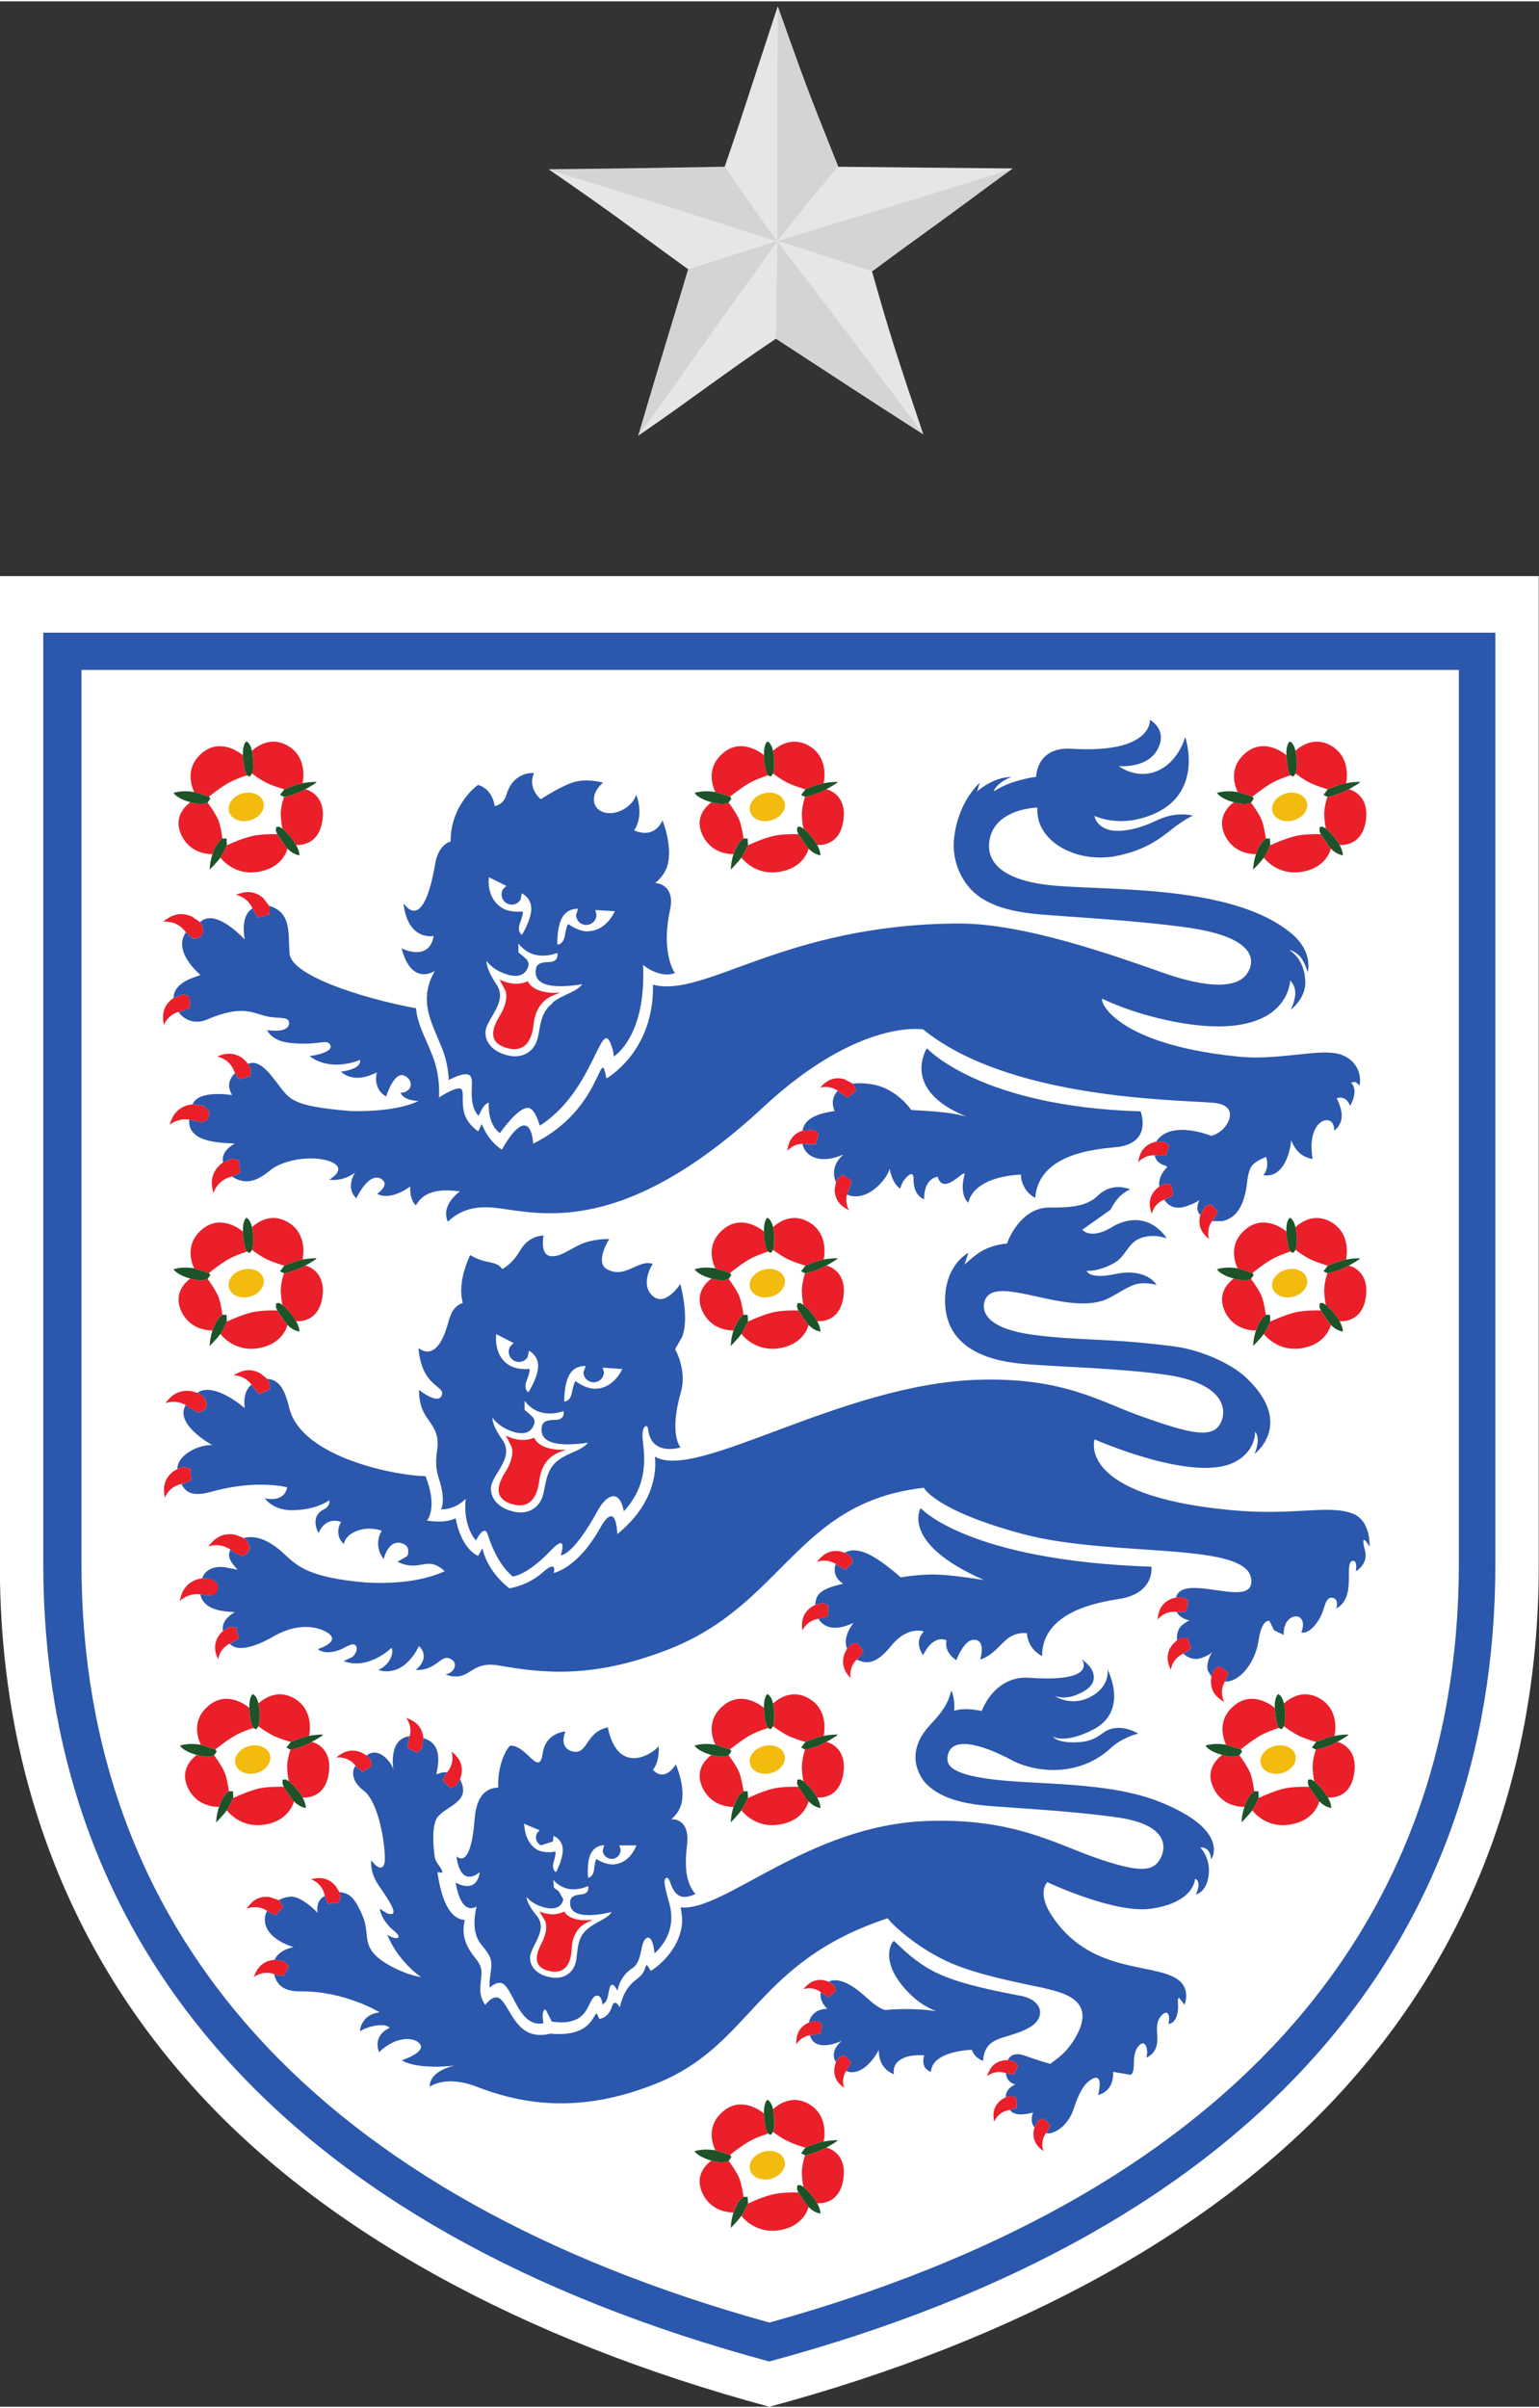 <svg xmlns:xlink="http://www.w3.org/1999/xlink" xmlns="http://www.w3.org/2000/svg" width="252.89" viewBox="0 0 220 343.608" height="395.428"><rect x="0" y="0" width="220" height="343.608" fill="#333333" stroke="none"/><clipPath id="a"><path d="m45.496 27.18h90.983v50.822h-90.983z"></path></clipPath><g transform="matrix(7.092 0 0 -7.092 -331.691 536.436)" clip-path="url(#a)"><path transform="translate(62.278 27.188)" fill="#fff" d="m0 0c-4.979 1.342-9.098 3.572-11.727 6.565-2.51 2.846-3.789 6.401-3.784 10.414v19.896h31.019v-19.896c.006-4.013-1.272-7.568-3.783-10.414-2.629-2.993-6.743-5.223-11.725-6.565"></path><path transform="translate(76.433 44.166)" fill="#fff" d="m0 0c0-7.641-4.938-13.041-14.187-15.603-9.253 2.562-14.155 7.962-14.155 15.603v18.377h28.342z"></path><path transform="translate(76.175 44.169)" fill="#2b57ac" d="m0 0c0-7.486-4.835-12.775-13.897-15.285-9.065 2.51-13.866 7.799-13.866 15.285v18.004h27.763zm-28.533 18.754v-18.756c0-3.832 1.202-7.146 3.567-9.837 2.479-2.824 6.201-4.919 11.066-6.23 4.868 1.311 8.592 3.406 11.072 6.23 2.365 2.691 3.564 6.005 3.564 9.837v18.756z"></path><path transform="translate(61.847 39.451)" fill="#1c5329" d="m0 0-.008.135h-.082c-.06-.033-.13-.123-.179-.253l-.023-.062c-.057-.177-.055-.312-.055-.312s.133.135.213.243l.034.051z"></path><path transform="translate(61.112 40.317)" fill="#ea1f29" d="m0 0c-.097-.068-.34-.287-.196-.628.168-.399.543-.42.639-.417l.022.061c.05.13.12.219.18.253-.019.118-.046.269-.082.366-.048.12-.156.276-.219.359-.059-.033-.167-.045-.344.006"></path><path transform="translate(62.252 40.861)" fill="#ea1f29" d="m0 0c-.04.056-.068.182-.082.368v.037c-.104.084-.468.334-.815.05-.359-.29-.227-.663-.166-.792l.294-.094c.081.064.217.168.345.248.132.083.308.149.424.183"></path><path transform="translate(61.158 40.528)" fill="#1c5329" d="m0 0c-.231.035-.388-.023-.388-.023s.053-.107.335-.187l.007-.001c.178-.051.286-.038.345-.006l.055.077-.028.041-.295.095z"></path><path transform="translate(62.862 39.676)" fill="#ea1f29" d="m0 0c-.133.003-.335 0-.494-.033-.184-.042-.412-.14-.521-.192l-.1-.197-.034-.052c.06-.074.311-.348.732-.292.482.06.602.392.623.473l-.032.038z"></path><path transform="translate(63.427 40.581)" fill="#ea1f29" d="m0 0-.125-.062c-.126-.047-.235-.09-.305-.094-.025-.076-.054-.18-.062-.3-.008-.118.012-.25.028-.338.059-.044.13-.118.21-.221l.022-.03.047-.077c.143-.006.459.034.526.484.078.503-.271.62-.341.638"></path><path transform="translate(63.372 40.701)" fill="#ea1f29" d="m0 0c.013.059.106.548-.33.773-.307.157-.564-.007-.69-.119l.013-.083c.019-.154.014-.296-.011-.377.034-.027.168-.127.315-.197.13-.06.292-.108.335-.118l.235.087z"></path><path transform="translate(62.365 41.272)" fill="#1c5329" d="m0 0-.014.083c-.035.165-.113.188-.113.188s-.077-.046-.068-.278v-.037c.013-.185.041-.311.081-.368l.054-.027.046.06.002.003c.025.081.03.222.012.376"></path><path transform="translate(63.427 40.581)" fill="#1c5329" d="m0 0c.11.059.232.133.226.144-.005.008-.139.003-.281-.023l-.134-.035-.234-.087-.086-.114.079-.041c.07.004.179.047.305.094z"></path><path transform="translate(63.173 39.565)" fill="#1c5329" d="m0 0c-.08.104-.151.177-.21.222l-.061.038-.061-.006-.007-.077.028-.066.173-.255.032-.038.026-.024c.113-.105.215-.109.215-.109s.002.084-.066.209l-.048.076z"></path><path transform="translate(62.584 40.315)" fill="#f2bb0e" d="m0 0c.04-.152-.085-.315-.277-.364-.192-.048-.381.033-.419.184-.04.15.086.312.277.361.192.051.379-.03.419-.181"></path><path transform="translate(72.142 39.451)" fill="#1c5329" d="m0 0-.008.135h-.083c-.058-.033-.13-.123-.178-.253l-.02-.062c-.058-.177-.058-.312-.058-.312s.135.135.216.243l.032.051z"></path><path transform="translate(71.405 40.317)" fill="#ea1f29" d="m0 0c-.094-.068-.337-.287-.193-.628.166-.399.543-.42.641-.417l.02.061c.047.13.12.219.178.253-.017.118-.044.269-.08.366-.05.12-.158.276-.219.359-.058-.033-.167-.045-.347.006"></path><path transform="translate(72.548 40.861)" fill="#ea1f29" d="m0 0c-.039.056-.067.182-.082.368l-.003.037c-.099.084-.465.334-.812.05-.358-.29-.227-.663-.169-.792l.296-.094c.081.064.218.168.345.248.134.083.311.149.425.183"></path><path transform="translate(71.451 40.528)" fill="#1c5329" d="m0 0c-.231.035-.383-.023-.383-.023s.05-.107.332-.187l.005-.001c.18-.051.289-.038.348-.006l.055.077-.03.041-.296.095z"></path><path transform="translate(73.156 39.676)" fill="#ea1f29" d="m0 0c-.132.003-.332 0-.491-.033-.186-.042-.412-.14-.524-.192l-.098-.197-.033-.052c.058-.074.308-.348.729-.292.482.06.602.392.624.473l-.032.038z"></path><path transform="translate(73.725 40.581)" fill="#ea1f29" d="m0 0-.127-.062c-.128-.047-.234-.09-.303-.094-.029-.076-.058-.18-.065-.3-.008-.118.013-.25.03-.338.058-.044.128-.118.208-.221l.021-.03.049-.077c.145-.006.459.034.527.484.078.503-.271.62-.34.638"></path><path transform="translate(73.668 40.701)" fill="#ea1f29" d="m0 0c.015.059.106.548-.329.773-.31.157-.564-.007-.691-.119l.013-.083c.019-.154.014-.296-.013-.377.038-.027.17-.127.315-.197.13-.06.293-.108.336-.118l.235.087z"></path><path transform="translate(72.662 41.272)" fill="#1c5329" d="m0 0-.013.083c-.037.165-.114.188-.114.188s-.078-.046-.071-.278l.003-.037c.015-.185.042-.311.081-.368l.055-.027.045.06.001.003c.027.081.032.222.013.376"></path><path transform="translate(73.725 40.581)" fill="#1c5329" d="m0 0c.109.059.231.133.224.144-.004.008-.139.003-.28-.023l-.135-.035-.235-.087-.087-.114.083-.041c.069.004.175.047.303.094z"></path><path transform="translate(73.468 39.565)" fill="#1c5329" d="m0 0c-.081.104-.15.177-.208.222l-.063.038-.061-.006-.006-.077.026-.066.175-.255.032-.038.024-.024c.115-.105.218-.109.218-.109s0 .084-.068.209l-.048.076z"></path><path transform="translate(72.88 40.315)" fill="#f2bb0e" d="m0 0c.04-.152-.085-.315-.277-.364-.193-.048-.381.033-.42.184-.039.15.085.312.278.361.193.051.38-.03.419-.181"></path><path transform="translate(51.472 39.451)" fill="#1c5329" d="m0 0-.007.135h-.081c-.06-.033-.13-.123-.179-.253l-.02-.062c-.059-.177-.058-.312-.058-.312s.134.135.215.243l.033.051z"></path><path transform="translate(50.736 40.317)" fill="#ea1f29" d="m0 0c-.093-.068-.335-.287-.194-.628.167-.399.543-.42.643-.417l.02.061c.049.13.119.219.178.253-.017.118-.044.269-.08.366-.049.12-.158.276-.218.359-.06-.033-.168-.045-.349.006"></path><path transform="translate(51.877 40.861)" fill="#ea1f29" d="m0 0c-.037.056-.067.182-.079.368l-.002.037c-.102.084-.465.334-.814.05-.358-.29-.228-.663-.164-.792l.293-.094c.081.064.217.168.345.248.133.083.309.149.421.183"></path><path transform="translate(50.783 40.528)" fill="#1c5329" d="m0 0c-.23.035-.385-.023-.385-.023s.051-.107.334-.187l.005-.001c.181-.051.289-.038.348-.006l.054.077-.029.041-.293.095z"></path><path transform="translate(52.488 39.676)" fill="#ea1f29" d="m0 0c-.132.003-.333 0-.493-.033-.185-.042-.41-.14-.523-.192l-.097-.197-.033-.052c.058-.074.309-.348.731-.292.481.06.599.392.622.473l-.033.038z"></path><path transform="translate(53.055 40.581)" fill="#ea1f29" d="m0 0-.125-.062c-.128-.047-.236-.09-.305-.094-.028-.076-.056-.18-.066-.3-.005-.118.014-.25.034-.338.056-.044.126-.118.207-.221l.02-.03.048-.077c.144-.006.461.034.528.484.077.503-.271.62-.341.638"></path><path transform="translate(53 40.701)" fill="#ea1f29" d="m0 0c.013.059.105.548-.331.773-.308.157-.563-.007-.691-.119l.015-.083c.019-.154.012-.296-.015-.377.039-.027.171-.127.316-.197.132-.06.294-.108.337-.118l.236.087z"></path><path transform="translate(51.993 41.272)" fill="#1c5329" d="m0 0-.015.083c-.035.165-.112.188-.112.188s-.079-.046-.07-.278l.001-.037c.014-.185.042-.311.08-.368l.055-.027.046.06v.003c.028.081.034.222.015.376"></path><path transform="translate(53.055 40.581)" fill="#1c5329" d="m0 0c.109.059.232.133.224.144-.003.008-.14.003-.28-.023l-.133-.035-.235-.087-.087-.114.081-.041c.069.004.177.047.305.094z"></path><path transform="translate(52.8 39.565)" fill="#1c5329" d="m0 0c-.081.104-.151.177-.207.222l-.064.038-.062-.006-.003-.077.024-.066.174-.255.033-.038.024-.024c.115-.105.218-.109.218-.109s0 .084-.068.209l-.049.076z"></path><path transform="translate(52.21 40.315)" fill="#f2bb0e" d="m0 0c.039-.152-.084-.315-.277-.364-.192-.048-.38.033-.418.184-.039.15.085.312.277.361.191.051.381-.03.418-.181"></path><path transform="translate(61.847 49.047)" fill="#1c5329" d="m0 0-.008.135-.082.002c-.06-.037-.13-.127-.179-.256l-.023-.059c-.057-.177-.055-.314-.055-.314s.133.135.213.242l.034.049z"></path><path transform="translate(61.112 49.913)" fill="#ea1f29" d="m0 0c-.097-.068-.34-.285-.196-.63.168-.396.543-.417.639-.415l.022.061c.05.128.12.218.18.254-.019.117-.046.271-.082.364-.048.121-.156.277-.219.36-.059-.031-.167-.045-.344.006"></path><path transform="translate(62.252 50.458)" fill="#ea1f29" d="m0 0c-.04.053-.068.18-.082.367v.036c-.104.083-.468.334-.815.049-.359-.29-.227-.664-.166-.793l.294-.093c.081.066.217.17.345.25.132.082.308.147.424.184"></path><path transform="translate(61.158 50.124)" fill="#1c5329" d="m0 0c-.231.034-.388-.024-.388-.024s.053-.106.335-.186l.007-.001c.178-.052.286-.037.345-.006l.055.077-.028.04-.295.094z"></path><path transform="translate(62.862 49.27)" fill="#ea1f29" d="m0 0c-.133.004-.335 0-.494-.033-.184-.041-.412-.138-.521-.191l-.1-.2-.034-.049c.06-.073.311-.345.732-.292.482.062.602.392.623.473l-.032.039z"></path><path transform="translate(63.427 50.176)" fill="#ea1f29" d="m0 0-.125-.061c-.126-.048-.235-.091-.305-.095-.025-.073-.054-.181-.062-.302-.008-.116.012-.249.028-.337.059-.042.13-.118.21-.222l.022-.03.047-.075c.143-.007.459.033.526.482.078.504-.271.621-.341.64"></path><path transform="translate(63.372 50.296)" fill="#ea1f29" d="m0 0c.013.06.106.548-.33.772-.307.158-.564-.005-.69-.118l.013-.084c.019-.153.014-.295-.011-.375.034-.027.168-.128.315-.197.13-.061.292-.108.335-.12l.235.089z"></path><path transform="translate(62.365 50.867)" fill="#1c5329" d="m0 0-.014.084c-.035.163-.113.187-.113.187s-.077-.048-.068-.277v-.036c.013-.187.041-.313.081-.367l.054-.031.046.06.002.004c.025.08.03.223.012.376"></path><path transform="translate(63.427 50.176)" fill="#1c5329" d="m0 0c.11.058.232.133.226.143-.005.007-.139.004-.281-.023l-.134-.033-.234-.089-.086-.115.079-.039c.07.004.179.047.305.095z"></path><path transform="translate(63.173 49.16)" fill="#1c5329" d="m0 0c-.08.104-.151.18-.21.222l-.061.04-.061-.007-.007-.075.028-.069.173-.253.032-.038.026-.025c.113-.105.215-.108.215-.108s.002.083-.066.207l-.048.076z"></path><path transform="translate(62.584 49.911)" fill="#f2bb0e" d="m0 0c.04-.152-.085-.314-.277-.364s-.381.032-.419.181c-.04.152.086.315.277.365.192.05.379-.031.419-.182"></path><path transform="translate(51.343 49.047)" fill="#1c5329" d="m0 0-.006.135-.085.002c-.056-.037-.129-.127-.177-.256l-.023-.059c-.056-.177-.056-.314-.056-.314s.135.135.218.242l.032.049z"></path><path transform="translate(50.607 49.913)" fill="#ea1f29" d="m0 0c-.095-.068-.338-.285-.195-.63.166-.396.545-.417.64-.415l.023.061c.047.128.121.218.176.254-.014.117-.042.271-.078.364-.051.121-.157.277-.219.36-.059-.031-.167-.045-.347.006"></path><path transform="translate(51.748 50.458)" fill="#ea1f29" d="m0 0c-.04.053-.066.18-.082.367v.036c-.104.083-.468.334-.816.049-.356-.29-.226-.664-.166-.793l.297-.093c.079.066.215.17.344.25.133.082.31.147.423.184"></path><path transform="translate(50.653 50.124)" fill="#1c5329" d="m0 0c-.23.034-.386-.024-.386-.024s.054-.106.334-.186l.006-.001c.18-.052.288-.037.348-.006l.054.077-.027.04-.298.094z"></path><path transform="translate(52.357 49.27)" fill="#ea1f29" d="m0 0c-.131.004-.333 0-.491-.033-.184-.041-.413-.138-.524-.191l-.097-.2-.032-.049c.057-.073.306-.345.727-.292.482.062.603.392.624.473l-.032.039z"></path><path transform="translate(52.925 50.176)" fill="#ea1f29" d="m0 0-.127-.061c-.126-.048-.233-.091-.302-.095-.028-.073-.057-.181-.066-.302-.005-.116.015-.249.032-.337.057-.042.126-.118.208-.222l.021-.03.048-.075c.142-.007.459.033.528.482.076.504-.272.621-.342.64"></path><path transform="translate(52.869 50.296)" fill="#ea1f29" d="m0 0c.012.06.105.548-.33.772-.309.158-.564-.005-.69-.118l.013-.084c.018-.153.014-.295-.013-.375.037-.027.17-.128.314-.197.132-.061.295-.108.338-.12l.235.089z"></path><path transform="translate(51.862 50.867)" fill="#1c5329" d="m0 0-.014.084c-.035.163-.113.187-.113.187s-.077-.048-.069-.277v-.036c.016-.187.042-.313.082-.367l.054-.031.046.06.001.004c.028.08.03.223.013.376"></path><path transform="translate(52.925 50.176)" fill="#1c5329" d="m0 0c.11.058.232.133.224.143-.004.007-.138.004-.28-.023l-.133-.033-.235-.089-.088-.115.083-.039c.069.004.176.047.302.095z"></path><path transform="translate(52.67 49.16)" fill="#1c5329" d="m0 0c-.081.104-.151.18-.208.222l-.064.04-.061-.007-.007-.075.027-.069.175-.253.032-.038.025-.025c.114-.105.217-.108.217-.108s.002.083-.068.207l-.047.076z"></path><path transform="translate(52.08 49.911)" fill="#f2bb0e" d="m0 0c.039-.152-.085-.314-.277-.364s-.38.032-.418.181c-.039.152.083.315.277.365.191.05.38-.031.418-.182"></path><path transform="translate(72.374 49.047)" fill="#1c5329" d="m0 0-.006.135-.083.002c-.058-.037-.13-.127-.178-.256l-.021-.059c-.058-.177-.057-.314-.057-.314s.135.135.215.242l.034.049z"></path><path transform="translate(71.638 49.913)" fill="#ea1f29" d="m0 0c-.094-.068-.335-.285-.194-.63.167-.396.544-.417.641-.415l.022.061c.047.128.119.218.177.254-.017.117-.044.271-.08.364-.049.121-.157.277-.219.36-.057-.031-.166-.045-.347.006"></path><path transform="translate(72.78 50.458)" fill="#ea1f29" d="m0 0c-.039.053-.065.18-.08.367l-.002.036c-.101.083-.466.334-.815.049-.358-.29-.228-.664-.165-.793l.296-.093c.079.066.216.17.344.25.133.082.309.147.422.184"></path><path transform="translate(71.684 50.124)" fill="#1c5329" d="m0 0c-.229.034-.385-.024-.385-.024s.051-.106.334-.186l.005-.001c.181-.052.29-.037.348-.006l.055.077-.027.04-.296.094z"></path><path transform="translate(73.391 49.27)" fill="#ea1f29" d="m0 0c-.132.004-.336 0-.492-.033-.185-.041-.413-.138-.525-.191l-.098-.2-.033-.049c.06-.073.311-.345.731-.292.481.062.6.392.622.473l-.032.039z"></path><path transform="translate(73.958 50.176)" fill="#ea1f29" d="m0 0-.126-.061c-.126-.048-.236-.091-.305-.095-.027-.073-.057-.181-.064-.302-.006-.116.013-.249.031-.337.058-.042.126-.118.209-.222l.022-.03.047-.075c.142-.007.459.033.528.482.075.504-.273.621-.342.64"></path><path transform="translate(73.902 50.296)" fill="#ea1f29" d="m0 0c.013.06.103.548-.332.772-.306.158-.562-.005-.689-.118l.015-.084c.019-.153.014-.295-.012-.375.035-.027.166-.128.312-.197.133-.061.293-.108.337-.12l.236.089z"></path><path transform="translate(72.896 50.867)" fill="#1c5329" d="m0 0-.015.084c-.034.163-.112.187-.112.187s-.08-.048-.07-.277l.001-.036c.014-.187.041-.313.08-.367l.056-.031.045.06.003.004c.026.08.031.223.012.376"></path><path transform="translate(73.958 50.176)" fill="#1c5329" d="m0 0c.109.058.231.133.226.143-.005.007-.142.004-.282-.023l-.133-.033-.236-.089-.086-.115.08-.039c.069.004.179.047.305.095z"></path><path transform="translate(73.703 49.16)" fill="#1c5329" d="m0 0c-.082.104-.152.18-.208.222l-.063.04-.062-.007-.005-.075.026-.069.173-.253.033-.038.024-.025c.115-.105.218-.108.218-.108s0 .083-.067.207l-.048.076z"></path><path transform="translate(73.112 49.911)" fill="#f2bb0e" d="m0 0c.04-.152-.084-.314-.276-.364-.193-.05-.379.032-.419.181-.039.152.086.315.278.365.193.05.378-.031.417-.182"></path><path transform="translate(61.847 58.641)" fill="#1c5329" d="m0 0-.008.135-.082.001c-.06-.034-.13-.124-.179-.254l-.023-.06c-.057-.177-.055-.312-.055-.312s.133.132.213.241l.034.049z"></path><path transform="translate(61.112 59.507)" fill="#ea1f29" d="m0 0c-.097-.068-.34-.286-.196-.63.168-.396.543-.417.639-.415l.022.061c.05.129.12.22.18.253-.019.118-.046.27-.082.365-.048.121-.156.277-.219.36-.059-.031-.167-.045-.344.006"></path><path transform="translate(62.252 60.051)" fill="#ea1f29" d="m0 0c-.04.055-.068.182-.082.368v.037c-.104.082-.468.334-.815.05-.359-.291-.227-.664-.166-.793l.294-.093c.081.064.217.168.345.247.132.083.308.147.424.184"></path><path transform="translate(61.158 59.718)" fill="#1c5329" d="m0 0c-.231.034-.388-.022-.388-.022s.053-.107.335-.187l.007-.002c.178-.051.286-.037.345-.006l.055.079-.028.04-.295.093z"></path><path transform="translate(62.862 58.864)" fill="#ea1f29" d="m0 0c-.133.003-.335.001-.494-.034-.184-.04-.412-.138-.521-.189l-.1-.2-.034-.05c.06-.073.311-.345.732-.29.482.06.602.391.623.472l-.032.037z"></path><path transform="translate(63.427 59.77)" fill="#ea1f29" d="m0 0-.125-.06c-.126-.048-.235-.089-.305-.095-.025-.074-.054-.181-.062-.301-.008-.118.012-.25.028-.337.059-.044.13-.118.21-.222l.022-.03.047-.078c.143-.006.459.036.526.484.078.504-.271.621-.341.639"></path><path transform="translate(63.372 59.891)" fill="#ea1f29" d="m0 0c.013.059.106.548-.33.772-.307.156-.564-.005-.69-.118l.013-.084c.019-.152.014-.295-.011-.375.034-.027.168-.129.315-.197.13-.061.292-.109.335-.12l.235.089z"></path><path transform="translate(62.365 60.462)" fill="#1c5329" d="m0 0-.014.083c-.035.164-.113.188-.113.188s-.077-.047-.068-.277v-.036c.013-.187.041-.314.081-.369l.054-.028.046.059.002.004c.025.079.03.223.012.376"></path><path transform="translate(63.427 59.77)" fill="#1c5329" d="m0 0c.11.059.232.133.226.144-.005.008-.139.004-.281-.023l-.134-.033-.234-.089-.086-.114.079-.04c.07.006.179.047.305.095z"></path><path transform="translate(63.173 58.755)" fill="#1c5329" d="m0 0c-.08.103-.151.178-.21.221l-.061.039-.061-.006-.007-.076.028-.068.173-.254.032-.037.026-.025c.113-.105.215-.11.215-.11s.002.085-.066.208l-.048.078z"></path><path transform="translate(62.584 59.504)" fill="#f2bb0e" d="m0 0c.04-.151-.085-.313-.277-.363s-.381.031-.419.183c-.04.15.086.313.277.363.192.05.379-.033.419-.183"></path><path transform="translate(51.343 58.641)" fill="#1c5329" d="m0 0-.006.135-.085.001c-.056-.034-.129-.124-.177-.254l-.023-.06c-.056-.177-.056-.312-.056-.312s.135.132.218.241l.032.049z"></path><path transform="translate(50.607 59.507)" fill="#ea1f29" d="m0 0c-.095-.068-.338-.286-.195-.63.166-.396.545-.417.64-.415l.023.061c.047.129.121.22.176.253-.014.118-.042.27-.078.365-.051.121-.157.277-.219.36-.059-.031-.167-.045-.347.006"></path><path transform="translate(51.748 60.051)" fill="#ea1f29" d="m0 0c-.04.055-.066.182-.082.368v.037c-.104.082-.468.334-.816.05-.356-.291-.226-.664-.166-.793l.297-.093c.079.064.215.168.344.247.133.083.31.147.423.184"></path><path transform="translate(50.653 59.718)" fill="#1c5329" d="m0 0c-.23.034-.386-.022-.386-.022s.054-.107.334-.187l.006-.002c.18-.051.288-.037.348-.006l.054.079-.027.04-.298.093z"></path><path transform="translate(52.357 58.864)" fill="#ea1f29" d="m0 0c-.131.003-.333.001-.491-.034-.184-.04-.413-.138-.524-.189l-.097-.2-.032-.05c.057-.073.306-.345.727-.29.482.06.603.391.624.472l-.032.037z"></path><path transform="translate(52.925 59.77)" fill="#ea1f29" d="m0 0-.127-.06c-.126-.048-.233-.089-.302-.095-.028-.074-.057-.181-.066-.301-.005-.118.015-.25.032-.337.057-.044.126-.118.208-.222l.021-.03.048-.078c.142-.006.459.036.528.484.076.504-.272.621-.342.639"></path><path transform="translate(52.869 59.891)" fill="#ea1f29" d="m0 0c.012.059.105.548-.33.772-.309.156-.564-.005-.69-.118l.013-.084c.018-.152.014-.295-.013-.375.037-.027.17-.129.314-.197.132-.061.295-.109.338-.12l.235.089z"></path><path transform="translate(51.862 60.462)" fill="#1c5329" d="m0 0-.014.083c-.035.164-.113.188-.113.188s-.077-.047-.069-.277v-.036c.016-.187.042-.314.082-.369l.054-.028.046.059.001.004c.028.079.03.223.013.376"></path><path transform="translate(52.925 59.77)" fill="#1c5329" d="m0 0c.11.059.232.133.224.144-.004.008-.138.004-.28-.023l-.133-.033-.235-.089-.088-.114.083-.04c.069.006.176.047.302.095z"></path><path transform="translate(52.67 58.755)" fill="#1c5329" d="m0 0c-.081.103-.151.178-.208.221l-.064.039-.061-.006-.007-.076.027-.068.175-.254.032-.037.025-.025c.114-.105.217-.11.217-.11s.002.085-.068.208l-.047.078z"></path><path transform="translate(52.08 59.504)" fill="#f2bb0e" d="m0 0c.039-.151-.085-.313-.277-.363s-.38.031-.418.183c-.039.15.083.313.277.363.191.05.38-.033.418-.183"></path><path transform="translate(72.374 58.641)" fill="#1c5329" d="m0 0-.006.135-.083.001c-.058-.034-.13-.124-.178-.254l-.021-.06c-.058-.177-.057-.312-.057-.312s.135.132.215.241l.034.049z"></path><path transform="translate(71.638 59.507)" fill="#ea1f29" d="m0 0c-.094-.068-.335-.286-.194-.63.167-.396.544-.417.641-.415l.022.061c.047.129.119.22.177.253-.017.118-.044.27-.08.365-.049.121-.157.277-.219.36-.057-.031-.166-.045-.347.006"></path><path transform="translate(72.78 60.051)" fill="#ea1f29" d="m0 0c-.039.055-.065.182-.08.368l-.002.037c-.101.082-.466.334-.815.05-.358-.291-.228-.664-.165-.793l.296-.093c.079.064.216.168.344.247.133.083.309.147.422.184"></path><path transform="translate(71.684 59.718)" fill="#1c5329" d="m0 0c-.229.034-.385-.022-.385-.022s.051-.107.334-.187l.005-.002c.181-.051.29-.037.348-.006l.055.079-.027.04-.296.093z"></path><path transform="translate(73.391 58.864)" fill="#ea1f29" d="m0 0c-.132.003-.336.001-.492-.034-.185-.04-.413-.138-.525-.189l-.098-.2-.033-.05c.06-.073.311-.345.731-.29.481.06.6.391.622.472l-.032.037z"></path><path transform="translate(73.958 59.77)" fill="#ea1f29" d="m0 0-.126-.06c-.126-.048-.236-.089-.305-.095-.027-.074-.057-.181-.064-.301-.006-.118.013-.25.031-.337.058-.044.126-.118.209-.222l.022-.03.047-.078c.142-.006.459.036.528.484.075.504-.273.621-.342.639"></path><path transform="translate(73.902 59.891)" fill="#ea1f29" d="m0 0c.013.059.103.548-.332.772-.306.156-.562-.005-.689-.118l.015-.084c.019-.152.014-.295-.012-.375.035-.027.166-.129.312-.197.133-.061.293-.109.337-.12l.236.089z"></path><path transform="translate(72.896 60.462)" fill="#1c5329" d="m0 0-.015.083c-.034.164-.112.188-.112.188s-.08-.047-.07-.277l.001-.036c.014-.187.041-.314.08-.369l.056-.028.045.059.003.004c.026.079.031.223.012.376"></path><path transform="translate(73.958 59.77)" fill="#1c5329" d="m0 0c.109.059.231.133.226.144-.005.008-.142.004-.282-.023l-.133-.033-.236-.089-.086-.114.08-.04c.069.006.179.047.305.095z"></path><path transform="translate(73.703 58.755)" fill="#1c5329" d="m0 0c-.082.103-.152.178-.208.221l-.063.039-.062-.006-.005-.076.026-.068.173-.254.033-.037.024-.025c.115-.105.218-.11.218-.11s0 .085-.067.208l-.048.078z"></path><path transform="translate(73.112 59.504)" fill="#f2bb0e" d="m0 0c.04-.151-.084-.313-.276-.363-.193-.05-.379.031-.419.183-.039.15.086.313.278.363.193.05.378-.033.417-.183"></path><path transform="translate(61.847 31.281)" fill="#1c5329" d="m0 0-.008.135h-.082c-.06-.035-.13-.123-.179-.255l-.023-.06c-.057-.176-.055-.311-.055-.311s.133.132.213.242l.034.05z"></path><path transform="translate(61.112 32.147)" fill="#ea1f29" d="m0 0c-.097-.068-.34-.284-.196-.629.168-.397.543-.417.639-.416l.022.06c.05.132.12.22.18.254-.019.117-.046.271-.082.364-.048.122-.156.277-.219.362-.059-.032-.167-.045-.344.005"></path><path transform="translate(62.252 32.691)" fill="#ea1f29" d="m0 0c-.04.056-.068.182-.082.369v.035c-.104.084-.468.334-.815.051-.359-.292-.227-.662-.166-.793l.294-.093c.081.066.217.169.345.248.132.081.308.147.424.183"></path><path transform="translate(61.158 32.358)" fill="#1c5329" d="m0 0c-.231.034-.388-.022-.388-.022s.053-.107.335-.189l.007-.001c.178-.05.286-.036.345-.005l.055.077-.028.042-.295.093z"></path><path transform="translate(62.862 31.504)" fill="#ea1f29" d="m0 0c-.133.004-.335 0-.494-.034-.184-.038-.412-.138-.521-.189l-.1-.2-.034-.049c.06-.074.311-.346.732-.293.482.062.602.393.623.473l-.032.039z"></path><path transform="translate(63.427 32.409)" fill="#ea1f29" d="m0 0-.125-.058c-.126-.05-.235-.092-.305-.097-.025-.075-.054-.18-.062-.301-.008-.118.012-.249.028-.337.059-.043.13-.118.21-.221l.022-.031.047-.077c.143-.005.459.035.526.484.078.503-.271.62-.341.638"></path><path transform="translate(63.372 32.53)" fill="#ea1f29" d="m0 0c.013.059.106.549-.33.774-.307.155-.564-.007-.69-.121l.013-.083c.019-.153.014-.295-.011-.375.034-.029.168-.129.315-.196.13-.063.292-.11.335-.121l.235.089z"></path><path transform="translate(62.365 33.101)" fill="#1c5329" d="m0 0-.014.082c-.035.165-.113.188-.113.188s-.077-.046-.068-.276v-.035c.013-.187.041-.314.081-.369l.054-.029.046.061.002.002c.025.081.03.222.012.376"></path><path transform="translate(63.427 32.409)" fill="#1c5329" d="m0 0c.11.06.232.135.226.145-.005.008-.139.003-.281-.024l-.134-.033-.234-.089-.086-.114.079-.04c.07.005.179.047.305.097z"></path><path transform="translate(63.173 31.395)" fill="#1c5329" d="m0 0c-.08.103-.151.178-.21.221l-.061.038-.061-.005-.007-.076.028-.069.173-.253.032-.039.026-.023c.113-.104.215-.109.215-.109s.002.084-.066.207l-.048.077z"></path><path transform="translate(62.584 32.144)" fill="#f2bb0e" d="m0 0c.04-.15-.085-.313-.277-.365-.192-.047-.381.033-.419.184-.04.151.086.314.277.363.192.05.379-.031.419-.182"></path><path transform="translate(71.183 38.212)" fill="#2b57ac" d="m0 0s.41.577-1.026 1.156c-1.063.428-2.527.338-3.459.467-.78.109-.867.285-.823.48.093.431.822.147 1.277-.097.493-.265 1.371-.352 2.011.241.228.214.549.289.549.289s-.379.24-.689.026c-.128-.087-.23-.177-.49-.198-.457-.034-.542.112-.542.112s.233-.157.806.136c.744.38.297 1.213.297 1.213s.049-.298-.265-.503c-.438-.289-.806-.025-.806-.025s.17-.085.43.013c.326.126.433.295.323.516-.048.094-.201.207-.201.207s.358-.472-1.055-.373c-.714.05-.962-.67-.962-.67s-.327.082-.557.005c.015.11-.001.298-.058.411-.075-.373-.36-.611-.49-.77-.131-.159-.414-.574-.058-1.062.352-.411.993-.471 1.398-.503.602-.045 1.598-.099 2.477-.22 1.189-.164.983-.734.837-.91-.15-.183-.434-.192-1.261.096-.825.29-1.688.805-3.414.737-2.38-.092-4.073-1.833-4.944-1.739 0 0 .046-.209.027-.351-.077-.603-.626-.929-.626-.929l-.077.118c-.056-.008-.004-.132-.199-.277-.187-.14-.283-.295-.351-.575 0 0-.097.193-.155.021-.076-.223-.193-.231-.254-.257l-.054.111c-.077-.004-.106-.483-.938-.404l-.062-.015c-.61-.105-.716.495-.933.704-.141.136-.313-.11-.313-.11s-.117.126-.102.359c.016.245.061.327-.037.496-.075.127-.393.397-.274.856-.145.003-.435.109-.553.962l.102-.012c-.021.13-.135.178-.158.328-.032.22-.06.646.06.796.184.23.692.308.45.757l-.079-.125-.119-.051-.152.164.084.146.007.01c-.091.008-.17-.024-.217-.045.011.098.175.614-.262.731l-.03-.205-.096-.088-.199.1.032.168.018.066c-.422-.052-.336-.601-.33-.686-.011.124-.267.472-.514.315l-.025-.02.081-.084.024-.127-.188-.118-.128.111-.011.014c-.088-.115-.075-.321.162-.501.351-.265.47-1.343.416-1.484-.074-.192-.262.081-.262.081s-.032-.248.145-.5c.313-.448.407-.645.173-.57l-.146.093s.014-.223.299-.456c.113-.092.097-.144.015-.135-.094.013-.165.072-.165.072s.078-.204.222-.398c.242-.324.461-.459.461-.459s-.272.025-.665.251c-.586.341-.339.58-.515.985-.166.387-.275.45-.449.473h-.016l.023-.085-.034-.126-.221-.022-.063.158c-.165-.084-.16-.26-.145-.342-.113.124-.327.296-.475.321-.09.017-.198-.008-.298-.059l-.015-.004.031-.022.061-.114-.148-.167-.154.071-.021.015c-.103-.185-.071-.534.534-.731 0 0-.292-.044-.384-.257l.202-.032.087-.098-.104-.196-.167.03-.027.011c.069-.305.316-.349.524-.349.903.012 1.605-.423 1.605-.423s-.197-.011-.305-.151c-.112-.146-.086-.23-.086-.23s.079.074.306.113c.239.041.286-.045.286-.045s-.348-.128-.213-.491c0 0 .14.154.357.231.18.06.388.048.471-.069.113-.164-.37-.324-.37-.324.337-.201 1.073-.104 1.073-.104s-.515-.092-.511-.428c0 0 .32.245.948 0 .951-.368 2.116-.545 3.64.073 1.92.78 1.972 2.438 4.643 3.321.087-.129.688-.692 1.441-.97.605-.227 1.459-.378 1.72-.439.376-.092 1.042-.234.643-.96-.19-.338-.364-.44-.526-.563-.031.006-.229.062-.514.164-.167.062-.289.025-.342-.09l.127-.022.081-.085-.086-.182-.149.024-.012.003c.02-.204.191-.226.191-.226s-.197-.074-.195-.259l.103.027.112-.034.009-.201-.145-.05.017-.012c.117-.147.457-.037.457-.037s-.079-.176.028-.301l.072.135.107.048.143-.14-.071-.136-.018-.022.059-.006c.165.024.4.175.51.532.135.409.268.498.268.498s.346.326.214-.255c.342.09.3.465.3.465l.358-.06c.115.091.003.362.135.553.147.211.231-.034.177-.205 0 0 .21.065.22.337.011.175-.06.38.106.531.124.105.155-.047.119-.19 0 0 .163-.007.191.278.016.172-.025.225.026.248l.106-.14s.145.326-.154.522c-.502.327-1.778.103-2.54 1.304-.277.441-.072.643-.072.643s1.358-.64 2.089-.535c.886.127.89.602.89.602s.145-.027.019-.315c0 0 .161.035.228.257.127.426-.141.69-.141.69.215.015.22-.242.22-.242"></path><path transform="translate(52.488 35.863)" fill="#ea1f29" d="m0 0 .104.196-.088.098-.202.032-.025-.001c-.274-.036-.35-.238-.392-.346 0 0 .17.143.408.062l.027-.011z"></path><path transform="translate(52.328 37.091)" fill="#ea1f29" d="m0 0 .149.168-.063.113-.03.022-.183.062c-.274.033-.395-.145-.462-.238 0 0 .2.098.414-.041l.02-.015z"></path><path transform="translate(53.38 37.321)" fill="#ea1f29" d="m0 0 .221.022.034.126-.023.084-.076.122c-.177.212-.386.165-.502.139 0 0 .232-.067.283-.336z"></path><path transform="translate(55.691 39.813)" fill="#ea1f29" d="m0 0 .152-.163.12.05.079.125.025.081c.058.269-.107.407-.198.481 0 0 .086-.215-.087-.418l-.006-.009z"></path><path transform="translate(54.978 40.462)" fill="#ea1f29" d="m0 0 .199-.1.096.088.031.205-.003.02c-.035.274-.238.35-.345.389 0 0 .128-.15.073-.368l-.019-.066z"></path><path transform="translate(54.076 39.976)" fill="#ea1f29" d="m0 0 .189.119-.026.126-.08.085-.101.059c-.253.107-.42-.029-.512-.1 0 0 .227.041.391-.163l.011-.014z"></path><path transform="translate(67.205 33.882)" fill="#ea1f29" d="m0 0 .087.182-.081.084-.126.023-.08-.005c-.244-.039-.306-.222-.339-.321 0 0 .154.139.379.063l.012-.003z"></path><path transform="translate(67.256 33.416)" fill="#ea1f29" d="m0 0-.112.035-.102-.028-.087-.051c-.197-.15-.166-.339-.147-.444 0 0 .07.205.312.237h.001l.144.051z"></path><path transform="translate(67.943 32.858)" fill="#ea1f29" d="m0 0-.142.14-.107-.047-.072-.136-.014-.053c-.042-.242.111-.362.195-.427 0 0-.079.183.051.366l.019.022z"></path><path transform="translate(67.287 35.476)" fill="#2b57ac" d="m0 0c-1.548.295-1.869.49-2.498 1.096-.064-.031-.309-.468.35-1.096.258-.247.511-.321.511-.321s-.454.08-1.038.024c-.273.076-.472.424-.837.565-.12.046-.222.046-.302.006l.107-.069.044-.11-.145-.134-.132.075-.033.029c-.021-.099.01-.217.131-.34-.166.006-.329-.082-.37-.274l.156.032.104-.051-.018-.2-.148-.028-.078-.009.01-.021c.115-.343.639-.09.639-.09s-.267-.195-.121-.43l.06.094.106.049.143-.141-.072-.134-.033-.048c.366-.141.661.414.661.431-.013-.402.304-.494.304-.494s-.044.174.12.286c.186.125.465.092.489.094-.051-.203.025-.296.137-.331.028.428.827.442.827.442.046-.166.227-.223.227-.223s-.008.232.161.36c.173.134.46.14.763.309.358.198.284.583-.225.652"></path><path transform="translate(63.928 34.132)" fill="#ea1f29" d="m0 0-.144.141-.105-.05-.06-.093-.026-.094c-.043-.244.11-.363.192-.427 0 0-.071.166.038.341l.033.047z"></path><path transform="translate(63.317 34.709)" fill="#ea1f29" d="m0 0 .018.2-.104.051-.156-.032-.044-.022c-.215-.122-.211-.315-.209-.419 0 0 .08.151.269.184l.078.009z"></path><path transform="translate(63.479 35.436)" fill="#ea1f29" d="m0 0 .146.135-.044.109-.107.069-.076.025c-.242.052-.367-.096-.436-.175 0 0 .178.069.353-.059l.033-.029z"></path><path transform="translate(59.589 38.477)" fill="#2b57ac" d="m0 0-.009-.021c-.013-.035-.138-.311-.416-.34l-.017-.003c-.178-.015-.35.106-.35.106s-.028.01-.052-.201c-.017-.171-.122-.175-.122-.175s-.026.251.033.433c.076.23.289.223.289.223h.004l-.031-.111c.009-.097.096-.17.195-.165.1.009.174.096.165.196l-.026.077h.323l.022.003zm-.989-1.675c-.217-.185-.179-.467-.225-.662-.059-.235-.272-.35-.508-.301-.204.033-.397.155-.413.37-.018.247.389.57.129.877-.212.254-.199.372-.199.372s.055-.08.194-.152c.05-.024.465-.218.547.101l-.093.165-.097.07-.012.16s.114-.15.316-.184c.207-.033.384.059.384.059s.046-.144-.12-.166c-.089-.012-.221-.018-.238-.13-.052-.371.484-.29.645-.266.129.023.191.04.191.04-.109-.156-.304-.184-.501-.353m-1.269 2.088v.024.022l.019-.012.297-.123-.055-.061c-.044-.09-.01-.198.08-.244l.242.078.014.113h.002s.202-.076.183-.318c-.015-.19-.135-.412-.135-.412s-.098.044-.047.208c.06.205.029.206.029.206s-.204-.046-.362.036l-.016.01c-.235.156-.244.457-.242.494m3.278-.407c.067.558-.32.518-.32.518s.152.11.206.309c.09.344-.112.797-.112.797s-.212-.375-.462-.11c0 0 .141.15.116.485-.027-.095-.805-.685-1.026.371-.44-.097-.401-.526-.673-.492-.145.016-.29.132-.18.408 0 0-.398-.02-.456-.434-.073-.512-.323.172-.662.147-.004 0-.252-.27-.237-.842-.307-.012-.445-.253-.475-.636-.084-1.09-.372-.73-.368-.751.095-.67.471-.316.471-.316-.065-.466-.486-.211-.486-.211.123-.714.422-.479.422-.479-.136-.596.09-.75.172-.866.103-.145.151-.204.113-.46-.035-.23-.02-.312-.02-.312s.179.182.309.046c.2-.21.319-.844.774-.764 0 0-.055.277.044.277l.125-.243c.123-.015.469-.066.659.178.114.147.143.354.262.345.09-.008.1-.179.1-.179.081.049.097.094.134.293.045.246.169-.015.169-.015.032.176.125.341.296.452.215.136.153.511.279.602.138.101.171-.299.171-.299s.467.36.304.981c-.073.278-.152.513-.063.537.085.02.068-.248.253-.356.129-.077.33.033.33.033-.238.263-.201.713-.169.986"></path><path transform="translate(57.82 35.971)" fill="#ea1f29" d="m0 0c.46-.119.467.359.473.45.031.487.366.527.423.58-.156-.03-.472-.02-.573.164-.108-.06-.29-.091-.5.001l.118-.199c.043-.12.005-.263-.043-.376-.045-.109-.317-.512.102-.62"></path><path transform="translate(69.979 44.109)" fill="#2b57ac" d="m0 0c-3.714.124-4.652 1.181-4.652 1.181s-.425-.705 1.279-1.45c0 0-.577.095-.897.108-.38.02-.783-.054-.783-.054s-.429.391-.73.501c-.098.034-.258.08-.399-.005l.117-.07.054-.116-.156-.155-.147.079-.049.037c-.076-.205.059-.344.15-.4-.431-.093-.558-.202-.562-.422l.138.035.121-.045-.002-.22-.16-.046-.035-.006c.09-.155.284-.235.556-.143.125.042.157.063.157.063s-.236-.268-.136-.524l.083.09.123.031.126-.182-.105-.129-.034-.031.111-.038c.238-.068.436.133.598.331.326.395.647.275.647.275-.219-.217-.016-.479-.016-.479s.179.42.473.302c-.058-.256.197-.4.197-.4s.153.411.351.411c.262 0 .129-.396.129-.396s.142.017.367.242c.148.147.274.309.578.286-.009-.047.039-.333.304-.46-.006.982 1.38 1.114 1.609 1.159.664.13.595.64.595.64"></path><path transform="translate(63.812 44.049)" fill="#ea1f29" d="m0 0 .155.155-.052.116-.118.07-.087.027c-.267.048-.399-.12-.472-.211 0 0 .188.079.378-.041l.049-.037z"></path><path transform="translate(63.462 43.113)" fill="#ea1f29" d="m0 0 .001.22-.12.045-.138-.035-.073-.041c-.225-.153-.202-.363-.189-.478 0 0 .082.199.323.236l.037.006z"></path><path transform="translate(64.175 42.395)" fill="#ea1f29" d="m0 0-.125.183-.125-.033-.082-.089-.049-.093c-.095-.254.046-.416.121-.499 0 0-.046.205.12.372l.035.03z"></path><path transform="translate(57.059 45.38)" fill="#ea1f29" d="m0 0c.512-.178.565.365.581.468.078.551.464.565.534.621-.181-.021-.541.02-.639.239-.127-.057-.335-.078-.568.044l.117-.234c.039-.142-.019-.3-.082-.426-.063-.116-.408-.55.057-.712"></path><path transform="translate(59.3 48.066)" fill="#2b57ac" d="m0 0-.012-.021c-.018-.038-.184-.34-.503-.35l-.021-.001c-.202 0-.389.151-.389.151s-.03.015-.076-.223c-.035-.193-.156-.188-.156-.188s-.007.287.077.49c.107.255.352.227.352.227h.004l-.046-.122c0-.114.094-.205.205-.205.116 0 .208.091.208.205l-.025.09.369-.027h.026zm-1.278-1.813c-.264-.193-.246-.515-.317-.732-.088-.262-.339-.372-.603-.297-.23.056-.438.213-.437.459.002.281.495.614.228.987-.22.306-.195.44-.195.44s.058-.095.21-.191c.054-.031.508-.292.628.064.032.091-.032.149-.091.198l-.101.088.001.182s.117-.18.341-.236c.234-.058.443.03.443.03s.041-.168-.15-.178c-.105-.004-.256 0-.285-.123-.092-.42.524-.375.71-.362.15.012.22.027.22.027-.139-.169-.364-.183-.602-.356m-1.253 2.49.001.026.004.027.021-.013.328-.169-.068-.066c-.06-.096-.03-.224.068-.285.095-.058.222-.029.282.067l.026.129.003-.001s.223-.107.176-.38c-.032-.214-.191-.456-.191-.456s-.104.059-.032.24c.086.226.051.232.051.232s-.235-.031-.408.076l-.018.012c-.265.175-.247.52-.243.561m3.748-.008c.156.379-.034 1.07-.034 1.07s-.31-.491-.573-.227c-.242.243.016.632.016.632-.299.097-.549-.312-.92-.109-.259.141.045.609.045.609s-.337.011-.605-.12c-.261-.127-.378-.232-.559-.227-.248.009-.16.417-.16.417s-.295.008-.47-.296c-.174-.3-.366-.379-.366-.379-.08.13-.256.131-.391.169-.149.043-.252.113-.252.113s-.274-.529-.149-.967c-.207-.056-.264-.287-.297-.402-.24-.873-.6-.483-.597-.511.069-.77.514-.746.475-.925-.054-.242-.466.089-.466.089.01-.542.253-.577.353-.9.085-.28-.091-.468.052-.898.146-.445.039-.608.039-.608.303-.007.498.212.498.212-.059-.57.208-.84.208-.84s.169.348.239.116c.191-.619.502-.84.502-.84s.28.01.777.533c.346.365.191-.106.191-.106s.242-.022.744.899c.162.299.432.471.528-.012.575.62.375 1.289.375 1.524 0 .209.102.233.111.138.059-.571.658-.377.658-.377s-.244.248.007 1.121c.124.436-.118.858-.118.858z"></path><path transform="translate(74.375 44.516)" fill="#2b57ac" d="m0 0s.034.529-.351.667c-.502.183-1.152-.054-2.442.066-3.135.294-2.749 1.425-2.749 1.425s1.971-.874 2.805-.466c.46.226.429.624.429.624.129-.151-.011-.451-.011-.451s.809.594-.152 1.521c-.349.334-.987.582-1.465.644-1.379.179-1.906.105-2.878.239-.813.114-.997.401-.955.629.124.673 1.641-.284 2.473.086.222.101.406.253.599.302.202.046.404-.017.404-.017s-.196.354-.839.218c-.529-.112-.569.066-.569.066s.248-.021.569.167c.206.119.263.382.488.48.277.119.556.007.556.007s-.361.615-1.057.255c-.474-.308-.645-.081-.645-.081l.569.403c.175.352.4.407.4.407s-.356.17-.657-.125c-.195-.19-.479-.246-.966-.238-.617.008-.865-.726-.865-.726s-.245-.015-.456-.123c-.186-.093-.399-.301-.399-.301l.079.238s-.459-.227-.471-.931c-.022-1.186 1.266-1.283 1.688-1.316.627-.049 1.822-.08 2.738-.206 1.24-.171 1.274-.742 1.11-1.008-.18-.297-.692-.145-1.552.157-.861.301-1.589.802-3.332.746-2.75-.088-5.66-2.048-6.502-1.547.042-.319-.033-.976-.756-1.561-.027.49-.177.425-.343.13-.46-.829-.94-.912-.94-.912s.088.282-.221.011c-.313-.277-.672-.321-.672-.321s-.439.315-.542.808l-.089-.155c-.367.177-.452.76-.452.76s-.176-.114-.578-.048c0 0 .226.247-.029.894-.504 0-2.498.347-2.748 1.377-.092.384-.207.568-.449.584l.051-.073.009-.138-.215-.098-.118.136-.038.056c-.196-.154-.135-.474-.135-.474-.224.187-.685.501-.956.308l.13-.079.062-.136c0-.099-.081-.178-.181-.176l-.168.09-.078.054c-.238-.387.536-.806.536-.806-.293.017-.712-.215-.703-.48l.133.043.129-.04.016-.234-.166-.066-.031-.004c.076-.161.212-.265.592-.161.915.26 1.539.093 1.539.093s-.028-.305-.444-.224c-.02.003.162-.238.535-.238.491 0 .751.196.761.2 0 0 .024-.115-.116-.185-.296-.151-.104-.475-.104-.475.161.361.456.221.456.221-.052-.072-.121-.283.054-.443 0 0 .019.208.346.291.225.057.419-.024.419-.024s-.19-.267.038-.57c0 0 .096.436.398.307.126-.053.11-.192.074-.249l-.195-.111c.471-.225.59.146.954-.191-.467-.212-1.051-.256-1.59-.227-1.133.098-1.369.32-1.635.564-.363.348-.651.384-.824.331l.059-.042.061-.135c0-.1-.079-.178-.177-.178l-.171.092-.041.029c-.1-.173.085-.327.14-.403l-.21.041c-.24.052-.442-.035-.501-.215l.191-.013.113-.095-.085-.237-.191.01-.067.011c.071-.307.426-.345.696-.356-.13-.079-.267-.195-.238-.378l.13.079.129-.009.064-.215-.144-.092-.045-.021c.219-.235.757.072.906.158.429.242.799.201 1.011.095.401-.198-.14-.363-.14-.363.133-.107.346-.057.477 0 .121.054.236.145.294.063.032-.051.015-.142-.076-.223l-.172-.081c.5-.192.964.268.964.268s.038-.063-.007-.182c-.075-.195-.261-.265-.261-.265.542-.164.819.481.819.481s.258-.198-.061-.481c.445-.013.502.351.722.211.128-.083.06-.265-.126-.302.514-.175.47.283 1.067.183.871-.151 1.874-.279 3.406.314 2.353.902 2.594 2.976 5.171 3.264 0 0 .217-.452 1.982-.928 1.869-.503 4.743-.116 4.614-1.005-.066-.453-1.345.198-1.507-.253l-.006-.024.144.003.106-.071-.052-.215-.167-.009-.02.003c.052-.098.154-.151.262-.171-.155-.081-.245-.142-.256-.345l.001-.058.092.051.128-.008.066-.209-.139-.094-.019-.008c.096-.091.23-.132.354-.091.138.046.2.094.227.123-.043-.072-.128-.241-.085-.376l.071-.12.055.143.11.069.175-.133-.058-.156-.013-.022c.329-.012.62.426.677.807.073.486.225.413.225.413l.091-.186.195-.093c-.014.33.231.432.337.34.104-.092.018-.292.018-.292s.167-.058.365.278c.111.178.102.408.233.422.178.006.107-.216.107-.216.413.222.155.881.316.956.127.033.077-.207.077-.207s.26.14.185.424c-.113.419.092.075.092.075"></path><g fill="#ea1f29"><path transform="translate(50.624 45.847)" d="m0 0-.016.233-.13.041-.132-.043-.091-.055c-.226-.181-.184-.404-.162-.525 0 0 .073.222.333.278l.032.006z"></path><path transform="translate(50.759 47.22)" d="m0 0c.1-.001.18.077.18.176l-.061.136-.13.079-.105.031c-.308.056-.459-.135-.541-.239 0 0 .198.084.411-.039l.077-.054z"></path><path transform="translate(51.995 47.586)" d="m0 0 .215.098-.009.137-.051.074-.119.1c-.252.15-.446.031-.552-.032 0 0 .215.008.36-.186l.038-.055z"></path><path transform="translate(51.587 42.672)" d="m0 0-.065.215-.128.009-.13-.079-.053-.056c-.176-.216-.091-.413-.045-.519 0 0 .021.207.232.317l.045.021z"></path><path transform="translate(51.627 44.331)" d="m0 0c.098 0 .177.078.177.179l-.06.134-.06.043-.176.067c-.307.056-.459-.136-.54-.239 0 0 .224.093.447-.062l.041-.03z"></path><path transform="translate(51.064 43.53)" d="m0 0c.089.043.128.148.085.238l-.113.095-.191.012-.069-.012c-.302-.082-.356-.319-.384-.45 0 0 .154.174.414.139l.066-.012z"></path><path transform="translate(70.673 43.207)" d="m0 0 .051.213-.106.072-.143-.003-.082-.021c-.254-.1-.278-.311-.29-.425 0 0 .13.183.382.157l.02-.002z"></path><path transform="translate(70.778 42.46)" d="m0 0-.065.21-.128.008-.093-.051-.088-.086c-.169-.215-.081-.409-.034-.513 0 0 .019.226.251.33l.018.009z"></path><path transform="translate(71.528 41.974)" d="m0 0-.175.133-.109-.069-.056-.143-.009-.073c-.013-.271.171-.379.268-.436 0 0-.113.189.011.409l.012.023z"></path><path transform="translate(50.654 56.767)" d="m0 0c.095-.023.193.037.217.131l-.028.145-.04.05-.165.112c-.285.128-.478-.024-.581-.105 0 0 .269.044.454-.205l.006-.009z"></path></g><path transform="translate(69.76 53.281)" fill="#2b57ac" d="m0 0c-3.237.096-4.307 1.27-4.307 1.27s-.546-.831.797-1.375c0 0-.25.07-.569.096-.378.032-.543.035-.543.035s-.285.433-.787.518c-.137.023-.273.03-.391.013l.023-.021.044-.119-.169-.142-.139.089-.062.051-.017-.017c-.081-.096-.117-.232-.046-.392-.461-.062-.612-.207-.649-.395l.226.016.103-.075-.061-.214h-.167l-.101.008c.045-.244.337-.419.801-.225.114.047-.285-.14-.128-.548l.035.078.105.074.182-.128-.053-.156-.045-.116.001-.001c.394-.172.808.302.859.524 0 0 .039-.285.211-.406.003-.001.025.121.118.22.171.186.153-.036.153-.036-.001-.34.215-.396.215-.396s-.033.391.27.454c.123-.42.585.222.538.029-.105-.425.083-.554.083-.554s.039.51 1.06.568c-.011-.049.026-.335.287-.47.072.983 1.466.992 1.696 1.03.667.107.427.713.427.713"></path><path transform="translate(63.858 53.555)" fill="#ea1f29" d="m0 0 .169.143-.044.12-.023.02-.174.092c-.263.07-.408-.086-.485-.171 0 0 .18.06.356-.064l.062-.05z"></path><path transform="translate(63.047 52.62)" fill="#ea1f29" d="m0 0h.166l.061.214-.102.075-.227-.016c-.257-.087-.291-.296-.308-.41 0 0 .107.14.308.145z"></path><path transform="translate(63.94 51.879)" fill="#ea1f29" d="m0 0-.182.127-.105-.074-.034-.077-.025-.142c0-.271.188-.372.289-.424 0 0-.089.137-.042.318l.045.116z"></path><path transform="translate(59.151 57.29)" fill="#2b57ac" d="m0 0-.012-.023c-.018-.038-.181-.342-.497-.357l-.022-.003c-.202-.003-.392.146-.392.146s-.029.015-.072-.226c-.03-.191-.152-.188-.152-.188s-.013.288.07.489c.101.258.346.233.346.233h.002l-.041-.122c.001-.114.097-.205.209-.203.115.002.204.097.202.21l-.023.09.369-.022h.024zm-1.248-1.834c-.263-.197-.238-.52-.306-.736-.083-.265-.335-.382-.6-.309-.23.054-.438.207-.443.451-.003.281.485.622.211.992-.211.324-.189.459-.189.459s.058-.094.211-.186c.058-.033.515-.284.63.073.03.09-.035.149-.092.196l-.105.087-.003.182s.121-.179.345-.231c.235-.053.441.039.441.039s.044-.169-.147-.183c-.103-.005-.254-.003-.282-.128-.085-.42.532-.366.718-.348.147.014.216.03.216.03-.134-.171-.357-.189-.593-.365m-1.295 2.467.001.028.002.026.022-.014.331-.163-.068-.067c-.057-.097-.025-.223.072-.282.097-.058.224-.025.282.072l.026.127h.002s.224-.103.184-.377c-.031-.215-.184-.46-.184-.46s-.108.058-.037.241c.082.228.048.231.048.231s-.237-.034-.411.07l-.016.012c-.27.172-.259.517-.254.556m3.656-.604c.113.529-.303.54-.303.54s.178.119.247.343c.118.394-.097.919-.097.919s-.141-.39-.574-.202c0 0 .214.253.045.72-.033-.111-.122-.219-.249-.293-.221-.129-.475-.101-.57.06-.082.142-.014.338.151.472-.062.017-.335.085-.585.013-.266-.078-.67-.346-.67-.346s-.275.215-.138.528c0 0-.415.043-.555-.437-.061-.209-.237-.229-.237-.229s-.032.334-.333.427c-.005.003-.559-.393-.555-1.14-.203-.062-.286-.298-.306-.418-.255-1.524-.649-.801-.644-.827.085-.768.608-.658.608-.658-.092-.534-.646-.25-.646-.25.203-.778.671-.453.671-.453-.332-.571-.081-1.01.097-1.449.187-.406.181-.749.181-.749s.223.118.344.117c.169-.003.115-.185.119-.416.008-.325.139-.421.139-.421l.074.144c.086.133.134.116.134.116s-.045-.408.222-.61c0 0 .375.545.582.506.137-.025.221-.357.221-.357 1.082.685 1.228 2.182 1.431 1.65.055-.13.061-.256.061-.256s.66.393.59 1.85c0 0 .118-.118.323-.174.203-.057.319.007.319.007s-.29.391-.097 1.273"></path><path transform="translate(56.954 54.567)" fill="#ea1f29" d="m0 0c.516-.169.56.375.572.476.07.553.456.574.525.631-.181-.024-.54.01-.643.228-.122-.06-.333-.084-.57.036l.123-.232c.041-.143-.014-.302-.077-.428-.06-.118-.398-.556.07-.711"></path><path transform="translate(50.604 55.364)" fill="#ea1f29" d="m0 0-.013.236-.131.04-.19-.075-.034-.022c-.226-.18-.184-.405-.163-.524 0 0 .066.197.293.266l.072.018z"></path><path transform="translate(51.967 57.183)" fill="#ea1f29" d="m0 0 .23.06.012.138-.015.04-.121.16c-.225.188-.435.105-.551.061 0 0 .232-.031.337-.275l.014-.031z"></path><path transform="translate(51.589 53.926)" fill="#ea1f29" d="m0 0 .227.061.015.137-.059.113-.079.085c-.224.192-.434.107-.55.062 0 0 .252-.03.352-.305l.01-.03z"></path><path transform="translate(50.869 53.061)" fill="#ea1f29" d="m0 0c.093.034.141.136.107.229l-.104.105-.22.028-.038-.005c-.307-.052-.386-.284-.426-.409 0 0 .16.147.4.103l.091-.023z"></path><path transform="translate(51.584 52.296)" fill="#ea1f29" d="m0 0-.145.034-.174-.076-.056-.045c-.231-.211-.17-.448-.137-.575 0 0 .067.263.37.333l.007.001.168.077z"></path><path transform="translate(73.861 54.4)" fill="#2b57ac" d="m0 0c-.225.108-.587.062-1.02.016-.34-.035-.725-.072-1.114-.032-2.617.262-2.828 1.224-2.723 1.159 0 0 .563-.286 1.419-.453 2.332-.454 2.351.824 2.351.824s.078-.057.101-.198c.024-.164-.087-.387-.087-.387s.292.217.292.541c0 .485-.317.655-.317.655s.065.007.181-.094c.117-.1.184-.347.184-.347s.123.404-.326.779c-1.252 1.047-3.959.841-5.001.99-.914.131-1.153.507-1.086.895.111.637.965.653.965.653-.046-.694.817-1.149 1.637-.967.458.102.735.258 1.06.52.245.196.439.287.439.287-.422.081-.691-.086-.86-.157-.182-.076-.37-.133-.567-.149-.51-.043-.559.297-.559.297s.379-.181.872-.066c1.42.331.957 1.657.957 1.657s-.125-.501-.57-.688c-.42-.174-.768.101-.768.101s.687-.07.834.468c.083.305-.207.464-.207.464s.063-.684-1.578-.583c-.717.045-.715-.568-.715-.568s-.116-.002-.408-.088c-.266-.077-.449-.205-.449-.205.073.198.362.293.362.293-.38 0-.696-.293-.696-.293l.055.18c-.012-.022-.423-.363-.515-1.091-.048-.365.062-.741.301-1.021.394-.463 1.147-.522 1.603-.558.676-.052 1.79-.112 2.774-.247 1.333-.183 1.413-.628 1.237-.912-.194-.319-.788-.326-1.711 0-.926.324-2.782.995-4.117.99-3.526-.015-5.107-1.51-6.16-1.232.03-1.35-.937-1.889-.937-1.889-.146.744-.044-.61-1.478-1.314 0 0-.011.336-.159.365-.193.04-.471-.486-.471-.486-.307.203-.403.52-.403.52l-.074-.151s-.239.15-.291.405c-.052.26.026.455-.089.46-.132.006-.413-.185-.413-.185s.049.446-.156.909c-.113.297-.278.568-.304.89-1.136.213-2.52.668-2.55 1.105-.03.41.043.827-.412.96l.014-.041-.011-.138-.23-.06-.094.153-.014.032c-.262-.154-.155-.625-.155-.625-.206.21-.639.595-.901.35l.04-.05.028-.145c-.024-.094-.122-.155-.218-.131l-.136.119c-.278-.391.294-.857.294-.857-.085-.043-.54-.134-.542-.463l.19.074.131-.039.013-.237-.165-.062-.072-.016c.161-.228.41-.226.566-.159.729.31.914.135 1.232.065.226-.048.429.006.433-.127.002-.109-.104-.19-.443-.148 0 0 .082-.215.452-.256.558-.061.733.076.807-.021.135-.178-.402-.246-.402-.246.438-.334 1.017-.077 1.017-.077.03-.195-.385-.236-.385-.236s.165-.184.492-.103c.123.031.231.089.231.089s-.098-.323.188-.488c0 0 .163.551.391.409.113-.068.128-.184.077-.25-.072-.094-.179-.079-.179-.079.066-.168.36-.168.36-.168s-.356-.22-1.348-.205c-1.316.108-1.24.255-1.56.643-.257.339-.406.359-.523.308l.057-.113-.013-.137-.228-.061-.083.123c-.162-.161-.132-.306-.057-.44-.065.011-.686.1-.796-.186l.22-.027.104-.106c.033-.093-.014-.195-.108-.228l-.19.027-.091.024-.004-.03c-.007-.425.613-.436.919-.449-.13-.078-.27-.194-.237-.38l.173.076.145-.033.034-.252-.169-.077c.406-.268.709.104.856.188.428.244 1.085.216 1.252.036.124-.134-.15-.288-.15-.288.303-.039.525.147.525.147s-.059-.067-.082-.208c-.035-.203.102-.311.102-.311.251.483.443.451.539.36.116-.109-.118-.274-.118-.274.291-.147.667.152.667.152s-.027-.248.114-.383c.191.348.61.316.887.282 0 0-.397-.271-.243-.611.249.241.56.329.982.277.877-.106 2.537-.604 5.386 2.04 1.926 1.786 3.212 1.557 3.212 1.557 1.711-1.389 4.998-1.414 5.84-1.477.406-.029.412-.282.234-.499-.112-.133-.259-.166-.268-.168 0 0-.809.335-1.108-.115l.157-.002.101-.074-.059-.206-.163-.002-.069.008c.036-.149.152-.194.232-.214l.024-.025c-.172-.164-.169-.334-.162-.39l.121.058.121-.02.042-.21-.142-.077-.044-.014c.086-.135.239-.217.474-.126.181.067.23.106.242.124-.019-.037-.08-.17-.015-.275l.028-.037.097.177.115.046.145-.157-.084-.139-.037-.048h.206c.252.05.448.265.504.798.021.18.06.279.105.329.084.096.276.166.276.166s.08-.211-.058-.367c.498-.081.565.702.565.702s.052-.151.164-.253c.11-.102.266-.124.266-.124-.091.558.13.749.235.775.21.052.203-.202.203-.202s.183.122.144.371c-.021.142-.096.278-.096.278s.176.087.27-.15c0 0 .188.303.016.471l.093.01.084-.07s.086.402-.315.596"></path><path transform="translate(70.274 52.391)" fill="#ea1f29" d="m0 0 .059.205-.101.075-.157.001-.062-.018c-.25-.086-.283-.289-.301-.4 0 0 .117.15.33.143l.069-.007z"></path><path transform="translate(70.421 51.596)" fill="#ea1f29" d="m0 0-.042.211-.122.018-.12-.057-.068-.057c-.184-.191-.12-.385-.084-.493 0 0 .037.201.25.286l.044.015z"></path><path transform="translate(71.32 51.256)" fill="#ea1f29" d="m0 0-.146.157-.114-.046-.097-.177-.004-.018c-.06-.259.098-.392.183-.464 0 0-.069.181.057.361l.037.049z"></path></g><g stroke-width="1.967"><path fill="#e6e6e6" d="m111.178.707c-3.929 11.914-5.113 15.758-7.579 22.919-9.497.158-11.324.218-25.16.365 10.171 7.009 10.588 7.522 19.942 14.286-2.675 9.061-3.421 11.111-7.144 23.77 7.37-5.035 12.618-9.134 19.693-13.861 9.292 6.039 10.954 7.212 21.06 13.678-3.803-11.294-4.684-13.909-7.331-23.283 8.961-6.588 11.441-8.546 20.128-14.712-10.121-.086-15.351-.156-24.974-.243-3.632-8.871-4.648-11.722-8.635-22.919z"></path><path fill="#d4d4d4" d="m111.178.712c-.092 19.359-.046 19.802-.062 33.497.01-.019.052.019.062 0 3.751-4.76 4.398-5.602 8.635-10.639-3.896-9.84-4.263-10.463-8.635-22.858zm0 33.497c6.181 1.931 7.765 2.538 13.419 4.316 9.337-6.674 10.42-7.454 19.942-14.529-14.535 4.539-19.478 6.001-33.361 10.213zm-.062 0c-.026 0-.036 0-.062 0-3.746-5.159-4.061-5.711-7.393-10.517-11.681.211-13.255.222-25.222.365 17.164 5.252 19.317 5.97 32.553 10.213-5.784 1.817-6.8 2.151-12.611 4.012-3.307 10.908-3.917 12.935-7.144 23.831 10.136-14.282 11.962-16.851 19.88-27.843 0-.027-0-.033 0-.06zm0 .06c-.07 6.218-.141 7.757-.186 13.921 9.631 6.293 10.319 6.695 21.06 13.617-10.55-13.994-12.48-16.556-20.874-27.539z"></path></g></svg>